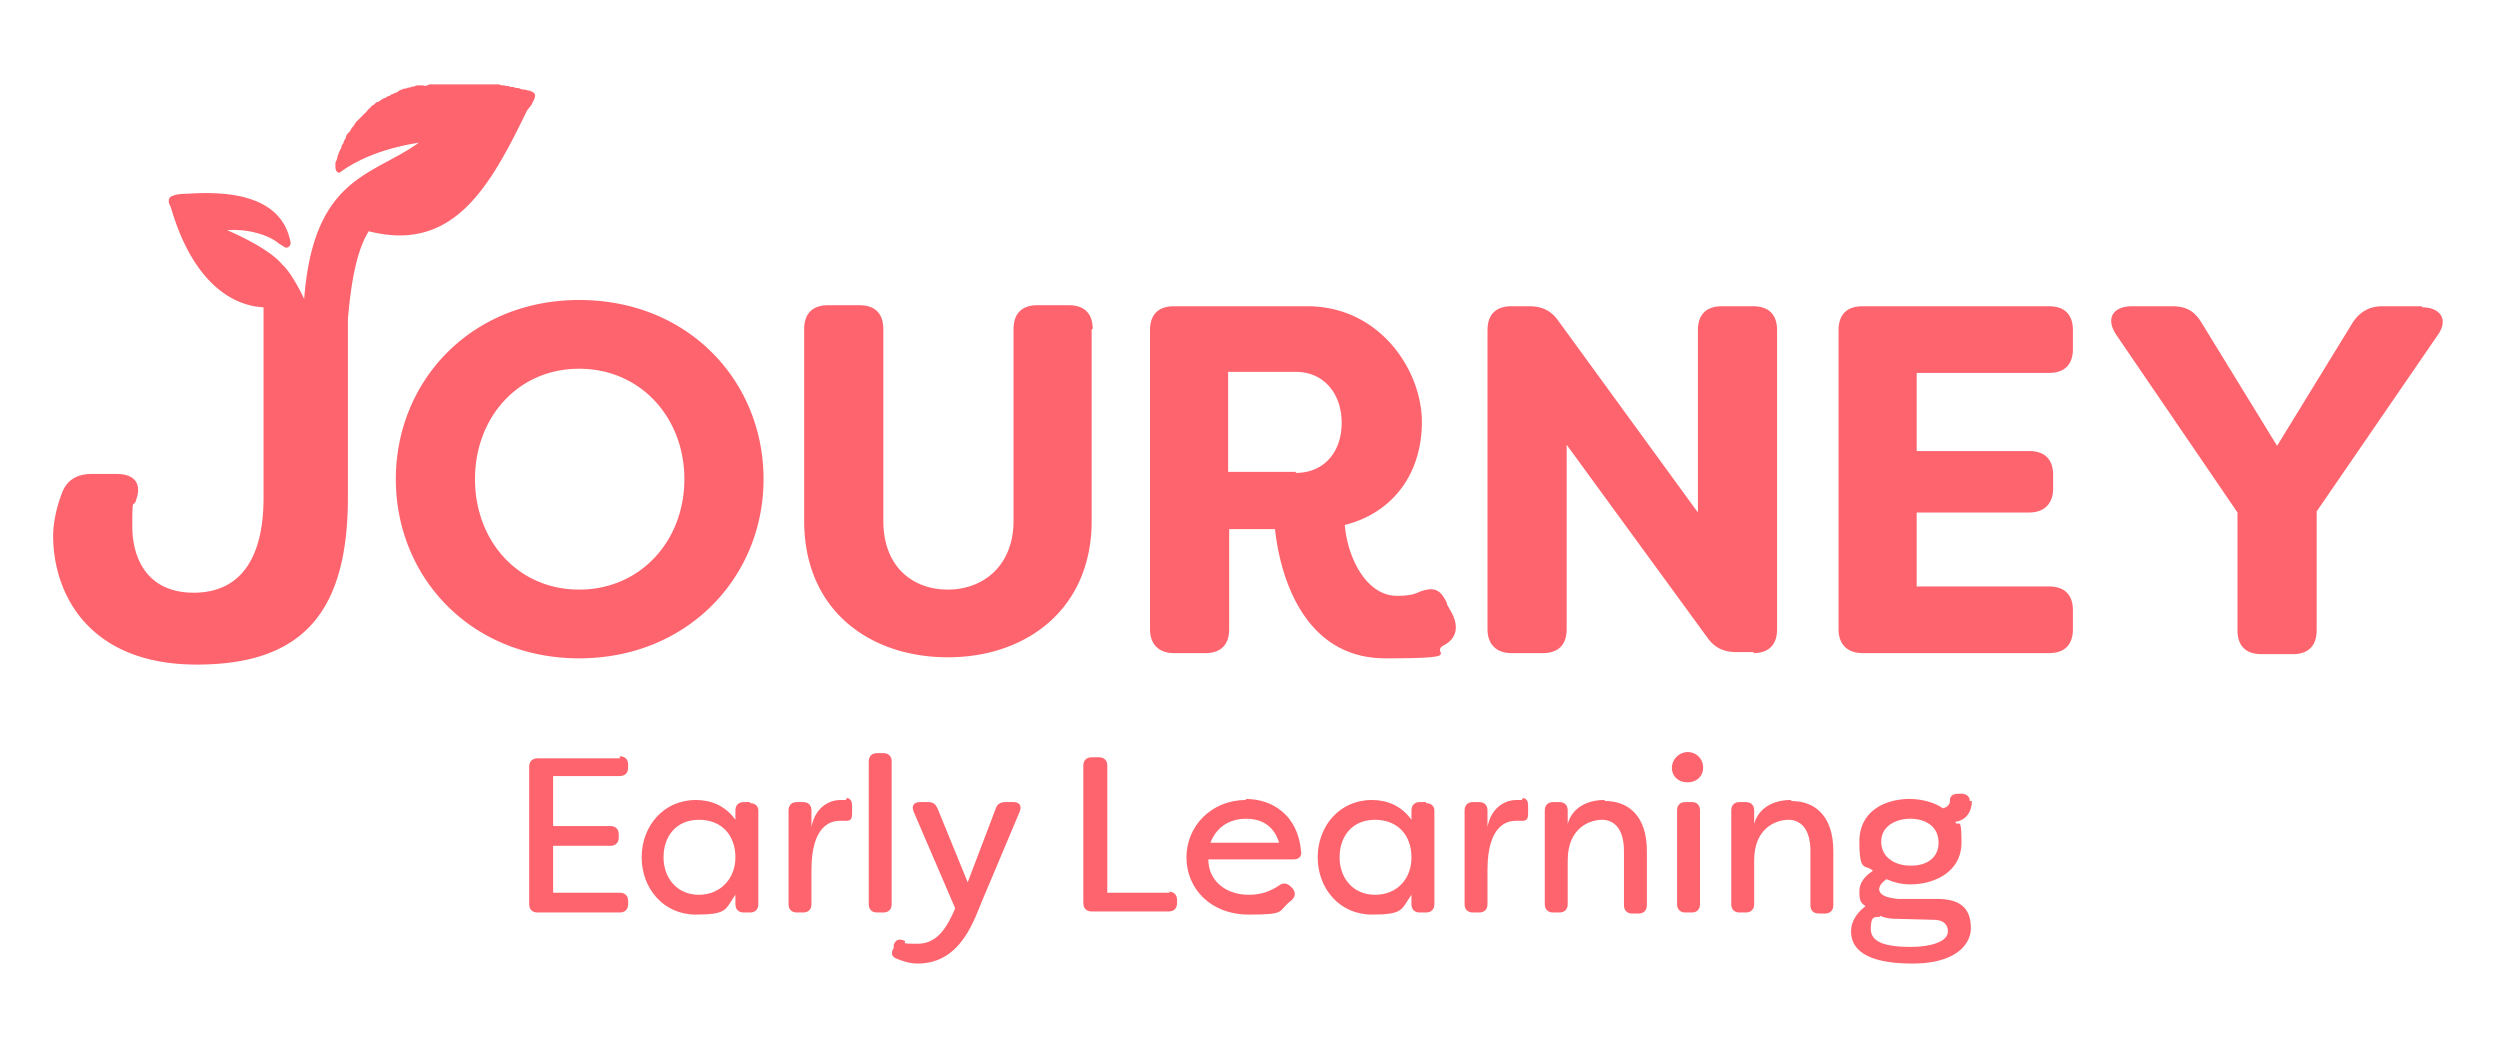 <?xml version="1.0" encoding="UTF-8"?> <svg xmlns="http://www.w3.org/2000/svg" xmlns:v="https://vecta.io/nano" viewBox="0 0 240 100"><g fill="#fe646d"><path d="M59.5 72.8h-7.9c-.5 0-.8.3-.8.8v13.2c0 .5.3.8.8.8h7.9c.5 0 .8-.3.8-.8v-.3c0-.5-.3-.8-.8-.8h-6.4v-4.5h5.5c.5 0 .8-.3.8-.8v-.3c0-.5-.3-.8-.8-.8h-5.5v-4.8h6.4c.5 0 .8-.3.8-.8v-.3c0-.5-.3-.8-.8-.8zM72 77h-.6c-.5 0-.8.3-.8.8v.9c-1-1.4-2.4-1.9-3.8-1.9-3.1 0-5.2 2.5-5.2 5.5s2.1 5.5 5.2 5.5 2.8-.5 3.8-1.9v.9c0 .5.3.8.8.8h.6c.5 0 .8-.3.8-.8v-9c0-.4-.3-.7-.8-.7zm-4.9 8.9c-2.1 0-3.4-1.6-3.4-3.6s1.2-3.6 3.4-3.6 3.5 1.5 3.5 3.6-1.5 3.6-3.5 3.6z"></path><use href="#B"></use><path d="M85.6 73.1c0-.5-.3-.8-.8-.8h-.6c-.5 0-.8.3-.8.8v13.7c0 .5.3.8.8.8h.6c.5 0 .8-.3.8-.8V73.1zM97.4 77h-.9c-.4 0-.8.2-.9.6l-2.7 7.1-2.9-7.1c-.2-.4-.4-.6-.9-.6h-.8c-.6 0-.8.4-.6.9l4 9.3c-.7 1.6-1.6 3.4-3.6 3.4s-.9-.1-1.3-.3c-.5-.2-.8-.1-1 .4v.3c-.3.5-.2.8.2 1 .7.3 1.4.5 2.1.5 4.3 0 5.5-4.5 6.3-6.3l3.5-8.3c.2-.5 0-.9-.6-.9zm14.9 8.7h-6V73.5c0-.5-.3-.8-.8-.8h-.7c-.5 0-.8.3-.8.8v13.2c0 .5.3.8.8.8h7.4c.5 0 .8-.3.8-.8v-.3c0-.5-.3-.8-.8-.8zm7.3-8.9c-3.3 0-5.7 2.5-5.7 5.5s2.3 5.5 6 5.5 2.7-.3 4-1.3c.5-.4.5-.8.2-1.2l-.2-.2c-.3-.3-.7-.4-1.1-.1-.9.6-1.8.9-2.9.9-2.3 0-3.9-1.4-3.9-3.4h8.2c.5 0 .8-.3.7-.8-.3-3.4-2.7-5-5.3-5zm-3.4 4.1c.7-1.8 2.2-2.3 3.4-2.3s2.6.4 3.2 2.3h-6.6zm20.7-3.9h-.6c-.5 0-.8.3-.8.8v.9c-1-1.4-2.4-1.9-3.8-1.9-3.1 0-5.2 2.5-5.2 5.5s2.1 5.5 5.2 5.5 2.8-.5 3.8-1.9v.9c0 .5.3.8.8.8h.6c.5 0 .8-.3.8-.8v-9c0-.4-.3-.7-.8-.7zm-4.9 8.9c-2.1 0-3.4-1.6-3.4-3.6s1.2-3.6 3.4-3.6 3.5 1.5 3.5 3.6-1.4 3.6-3.5 3.6z"></path><use href="#B" x="64.9"></use><use href="#C"></use><path d="M162 72.2a1.54 1.54 0 0 0-1.5 1.5c0 .8.6 1.4 1.5 1.4s1.5-.6 1.5-1.4a1.47 1.47 0 0 0-1.5-1.5zm.4 4.8h-.6c-.5 0-.8.3-.8.8v9c0 .5.3.8.8.8h.6c.5 0 .8-.3.8-.8v-9c0-.5-.3-.8-.8-.8z"></path><use href="#C" x="17.9"></use><path d="M189.1 76.9c0-.4-.3-.7-.8-.7h-.3c-.6 0-.8.3-.8.6 0 .5-.3.7-.7.8-.8-.6-2.1-.9-3.2-.9-2.1 0-4.8 1-4.8 4.1s.6 2.1 1.3 2.8c-.6.4-1.3 1-1.3 2s.2 1.1.6 1.4c-.3.2-1.4 1.1-1.4 2.4 0 2.6 3.2 3.1 5.9 3.1 4.1 0 5.6-1.8 5.6-3.4s-.7-2.8-3.2-2.8h-3.8c-.7-.1-1.7-.2-1.8-.9 0-.4.3-.7.7-1 .7.3 1.4.5 2.3.5 2.3 0 4.9-1.2 4.9-4s-.3-1.4-.6-2c1.3-.2 1.6-1.3 1.6-2zm-8.6 11c.3.2 1 .3 1.3.3l3.8.1c1.2 0 1.4.7 1.4 1.1 0 1-1.6 1.5-3.6 1.5s-3.8-.3-3.8-1.7.4-1.1.9-1.2zm2.9-4.8c-1.5 0-2.8-.8-2.8-2.3s1.4-2.2 2.8-2.2 2.7.7 2.7 2.3c0 1.5-1.2 2.2-2.6 2.2zM55.6 28.8C45.2 28.8 38 36.6 38 46s7.2 17.2 17.6 17.2S73.3 55.4 73.3 46s-7.2-17.2-17.7-17.2zm0 27.8c-5.9 0-10-4.7-10-10.6s4.1-10.6 10-10.6S65.7 40.1 65.7 46s-4.2 10.6-10.1 10.6zm49.3-25c0-1.5-.8-2.3-2.3-2.3h-3c-1.5 0-2.3.8-2.3 2.3V50c0 4.3-2.9 6.6-6.3 6.6s-6.2-2.2-6.2-6.6V31.6c0-1.5-.8-2.3-2.3-2.3h-3c-1.5 0-2.3.8-2.3 2.3V50c0 8.6 6.3 13.1 13.8 13.1s13.8-4.6 13.8-13.1V31.6h0zm34 26.3c-.6-1.3-1.2-1.6-2.6-1.1-.6.3-1.2.4-2.2.4-2.8 0-4.7-3.4-5-6.8 4.7-1.2 7.4-5 7.4-9.9s-4-11.1-11-11.1h-12.8c-1.5 0-2.3.8-2.3 2.3v28.7c0 1.5.9 2.3 2.3 2.3h3c1.5 0 2.3-.8 2.3-2.3v-9.6h4.4c.4 3.8 2.4 12.4 10.6 12.4s4-.5 5.7-1.3c1.2-.7 1.3-1.8.7-3l-.5-.9zm-14.5-12.6h-6.5v-9.6h6.5c2.7 0 4.4 2.1 4.4 4.9s-1.7 4.8-4.4 4.8zm43.9 17.4c1.5 0 2.3-.8 2.3-2.3V31.7c0-1.5-.8-2.3-2.3-2.3h-3c-1.5 0-2.3.8-2.3 2.3v17.5l-13.4-18.4c-.7-1-1.6-1.4-2.8-1.4h-1.7c-1.5 0-2.3.8-2.3 2.3v28.7c0 1.5.9 2.3 2.3 2.3h3c1.5 0 2.3-.8 2.3-2.3V42.7l13.5 18.5c.7 1 1.6 1.4 2.8 1.4h1.7zm28.4-33.3h-17.9c-1.5 0-2.3.8-2.3 2.3v28.7c0 1.5.9 2.3 2.3 2.3h17.9c1.5 0 2.3-.8 2.3-2.3v-1.8c0-1.5-.8-2.3-2.3-2.3H184v-7.1h10.8c1.5 0 2.3-.9 2.3-2.3v-1.3c0-1.5-.8-2.3-2.3-2.3H184v-7.5h12.7c1.5 0 2.3-.8 2.3-2.3v-1.8c0-1.5-.8-2.3-2.3-2.3zm35.8 0h-3.8c-1.2 0-2.1.5-2.8 1.5l-7.3 11.9-7.3-11.9c-.7-1.1-1.5-1.5-2.8-1.5h-3.8c-1.9 0-2.6 1.2-1.5 2.8l11.6 17v11.3c0 1.5.8 2.3 2.3 2.3h3c1.5 0 2.3-.8 2.3-2.3V49.1L234 32.2c1.1-1.5.3-2.7-1.5-2.7zM51 10.1l.3-.6c.1-.3.2-.6-.5-.8-.2 0-.3-.1-.4-.1-.2 0-.3 0-.5-.1s-.3 0-.5-.1-.3 0-.5-.1-.3 0-.5-.1c-.2 0-.3 0-.5-.1h-.5-.5-.5-.5-.5-.5-.5-.5-.9-.5-.5-.5c-.2 0-.3 0-.5.1s-.3 0-.4 0h-.4c-.2 0-.3 0-.4.1-.1 0-.3 0-.4.1-.1 0-.3 0-.4.1-.1 0-.3 0-.4.1a.76.76 0 0 0-.4.2c-.1.1-.3.1-.4.2a.76.76 0 0 0-.4.2.76.76 0 0 0-.4.2.76.76 0 0 0-.4.2c-.1 0-.2.2-.4.2-.1 0-.2.2-.4.3s-.2.2-.3.3c-.1 0-.2.2-.3.3l-.3.3-.3.3-.3.3c-.1.1-.2.2-.3.4s-.2.2-.3.4c0 .1-.2.3-.3.4a.76.76 0 0 0-.2.4c0 .1-.2.3-.2.4 0 .2-.2.3-.2.4 0 .2-.1.3-.2.5s-.1.3-.2.5c0 .2-.1.4-.2.6v.3.1c0 .5.3.7.5.5 2.5-1.8 5.6-2.5 7.5-2.8-4.4 3.2-10.1 3.2-11 15 0 0-1.1-2.4-2.1-3.3-1.4-1.7-5.3-3.3-5.3-3.3s.9-.1 2.1.1c1.1.2 2.2.6 2.9 1.2.2.1.3.2.5.3.2.2.6 0 .6-.4-.8-4.4-5.6-5-9.9-4.7-1.1 0-1.4.2-1.4.2-.4.1-.4.4-.4.6 0 .1.2.5.2.5 2.3 7.9 6.5 9.5 8.9 9.6v.5 17.8c0 5.9-2.3 9.1-6.7 9.1s-5.9-3.2-5.9-6.4.1-1.5.4-2.6c.5-1.5-.2-2.4-1.9-2.4H8.8c-1.3 0-2.3.5-2.8 1.7-.6 1.5-.9 3.1-.9 4.2 0 5.6 3.4 12.4 13.8 12.4s14.5-5.3 14.5-16.1V30.6c.2-2.2.6-6.2 2-8.4 8.2 2.1 11.7-4.4 15.2-11.6z"></path></g><defs><path id="B" d="M81.2 76.8h-.5c-1.3 0-2.5.9-2.8 2.6v-1.6c0-.5-.3-.8-.8-.8h-.6c-.5 0-.8.3-.8.8v9c0 .5.3.8.8.8h.6c.5 0 .8-.3.8-.8v-3.3c0-4.3 1.9-4.7 2.7-4.7h.6c.4 0 .6-.1.6-.7v-.6c0-.4 0-.8-.5-.9z"></path><path id="C" d="M154,76.8c-1.7,0-3.1.8-3.5,2.3v-1.3c0-.5-.3-.8-.8-.8h-.6c-.5,0-.8.3-.8.8v9c0,.5.3.8.8.8h.6c.5,0,.8-.3.8-.8v-4.2c0-3.2,2.2-3.9,3.3-3.9s2.1.8,2.1,3v5.2c0,.5.3.8.8.8h.6c.5,0,.8-.3.8-.8v-5.2c0-3.3-1.7-4.8-4-4.8Z"></path></defs></svg> 